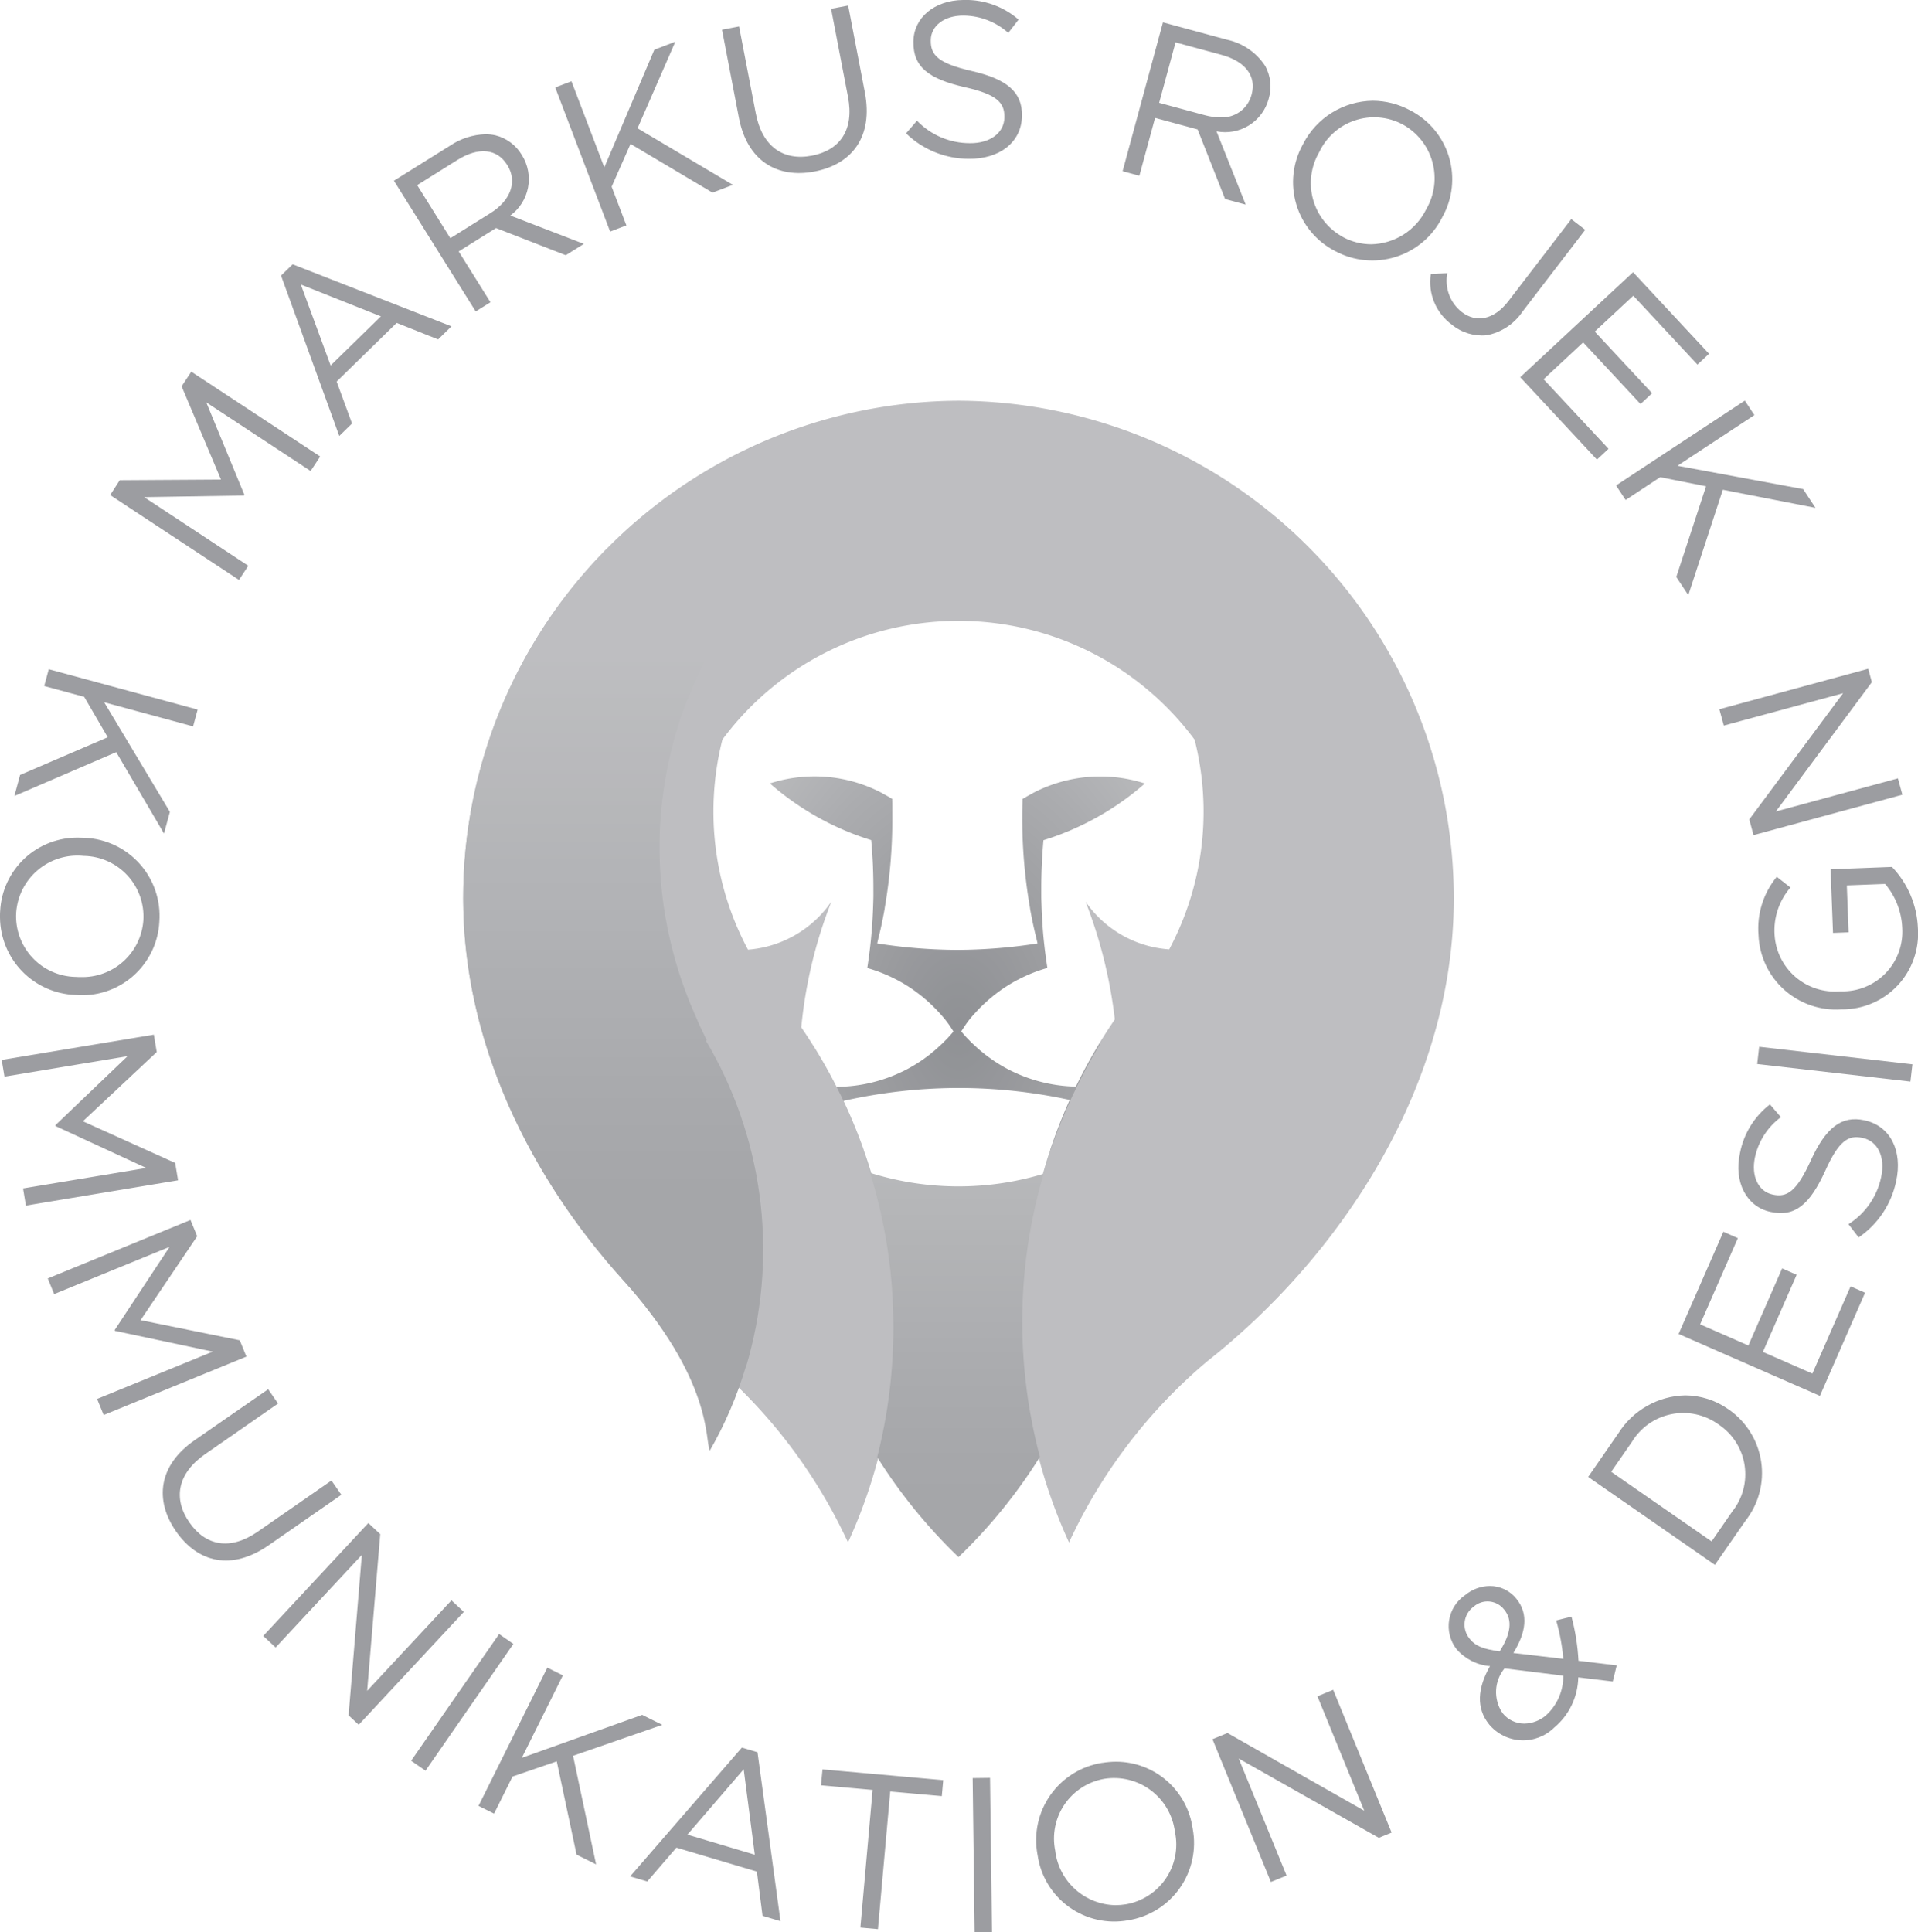 <svg xmlns="http://www.w3.org/2000/svg" xmlns:xlink="http://www.w3.org/1999/xlink" width="120.155" height="121.041" viewBox="0 0 120.155 121.041"><defs><style>.a{fill:none;}.b{clip-path:url(#a);}.c{fill:url(#b);}.d{clip-path:url(#c);}.e{fill:url(#d);}.f{clip-path:url(#e);}.g{fill:#bebec1;}.h{clip-path:url(#f);}.i{fill:url(#g);}.j{clip-path:url(#h);}.k{fill:url(#i);}.l{clip-path:url(#j);}.m{fill:url(#k);}.n{fill:#fff;}</style><clipPath id="a"><path class="a" d="M107.712-51.356l.279,1.024,7.473-2.027-5.879,7.906.267.983L119.177-46l-.279-1.025-7.646,2.074,6.013-8.1-.228-.839ZM2.769-52.81l2.506.679L6.748-49.6,1.259-47.24.9-45.921l6.38-2.747,2.993,5.1.369-1.359L6.526-51.791l5.57,1.51.285-1.052L3.055-53.861ZM.01-38.71C0-38.616,0-38.523,0-38.432H0v.135A4.9,4.9,0,0,0,4.685-33.46h.026a4.849,4.849,0,0,0,5.271-4.588h0A4.894,4.894,0,0,0,5.31-43.3H5.282c-.113-.007-.228-.01-.341-.01h0A4.833,4.833,0,0,0,.01-38.71m4.746,4.121H4.728a3.8,3.8,0,0,1-3.715-4.029h0a3.844,3.844,0,0,1,4.226-3.55h0l.026,0A3.8,3.8,0,0,1,8.981-38.14h0a3.821,3.821,0,0,1-3.941,3.56h0c-.094,0-.189,0-.285-.009M114.68-41.33l.151,3.986.978-.037-.112-2.94,2.4-.091a4.556,4.556,0,0,1,1.072,2.751h0a3.734,3.734,0,0,1-3.869,3.974h-.028a3.777,3.777,0,0,1-4.1-3.521h0a4.11,4.11,0,0,1,.993-2.98h0l-.856-.671a5.089,5.089,0,0,0-1.144,3.65h0a4.851,4.851,0,0,0,5.179,4.652h.026a4.738,4.738,0,0,0,4.779-5.1h0a5.853,5.853,0,0,0-1.623-3.82h0ZM.106-29.389l.175,1.047,7.707-1.281L3.471-25.3l.01.054,5.683,2.626L1.444-21.34l.178,1.075,9.532-1.583-.181-1.088-5.78-2.61,4.625-4.337-.181-1.088Zm109.975.257,9.6,1.1.125-1.081-9.6-1.1ZM109-23.537c-.392,1.795.414,3.34,1.9,3.663h0l.028.006c1.551.338,2.47-.505,3.416-2.573h0c.852-1.893,1.453-2.257,2.331-2.065h0l.026.006c.93.2,1.423,1.188,1.146,2.456h0A4.6,4.6,0,0,1,115.8-19.1h0l.637.831a5.651,5.651,0,0,0,2.351-3.527h0c.41-1.876-.347-3.453-1.967-3.806h0l-.026-.007c-1.444-.314-2.423.488-3.343,2.492h0c-.9,1.981-1.5,2.357-2.394,2.163h0l-.026-.007c-.849-.185-1.353-1.115-1.087-2.343h0a4.244,4.244,0,0,1,1.622-2.5h0l-.687-.8A5.053,5.053,0,0,0,109-23.537M2.992-15.7l.4.981,7.231-2.96L7.181-12.466l.021.05,6.125,1.3L6.082-8.152l.413,1.008,8.942-3.66-.417-1.021L8.805-13.087l3.547-5.257-.419-1.019Zm102.167,3.478,8.851,3.878,2.83-6.46-.908-.4-2.394,5.464-3.1-1.357,2.116-4.832-.909-.4L109.529-11.5l-3.023-1.325,2.365-5.4-.908-.4ZM12.18-5.557C9.935-4,9.662-1.828,11.023.136h0c1.378,1.984,3.5,2.478,5.812.874h0l4.549-3.158-.62-.894L16.146.161c-1.735,1.2-3.265.887-4.281-.577h0c-1.055-1.52-.72-3.1.993-4.284h0l4.561-3.164L16.8-8.759ZM101.4-6.024,99.493-3.268l7.939,5.506,1.912-2.754A4.837,4.837,0,0,0,108.3-7.49h0l-.022-.015a4.731,4.731,0,0,0-2.708-.871h0A5.093,5.093,0,0,0,101.4-6.024m-.466,2.434,1.291-1.861a3.765,3.765,0,0,1,5.427-1.11h0l.022.016a3.743,3.743,0,0,1,.837,5.455h0L107.226.771ZM16.49,6.693l.777.723,5.4-5.8-.83,10.052.635.59,6.586-7.072-.777-.723L23,10.133,23.82.315l-.746-.695Zm75.3-2.564a2.353,2.353,0,0,0-.551,3.384h0l.018.022a3.125,3.125,0,0,0,2.086,1.05h0c-.787,1.379-.872,2.635-.066,3.635h0l.016.022a2.773,2.773,0,0,0,4.063.2h0a4.194,4.194,0,0,0,1.517-3.155h0l2.161.261.247-1.013L98.886,8.25a13.382,13.382,0,0,0-.439-2.769h0l-.958.241a12.717,12.717,0,0,1,.448,2.406h0l-3.131-.367c.786-1.272.968-2.429.2-3.386h0l-.019-.022a2.108,2.108,0,0,0-1.66-.789h0a2.442,2.442,0,0,0-1.533.564m.282,2.75-.018-.022a1.384,1.384,0,0,1,.264-2h0a1.313,1.313,0,0,1,1.906.185h0l.018.021c.518.645.4,1.507-.3,2.6h0c-1.063-.154-1.514-.341-1.87-.78m2.053,4.64L94.11,11.5a2.339,2.339,0,0,1,.141-2.774h0l3.682.457a3.3,3.3,0,0,1-1.093,2.494h0a2.155,2.155,0,0,1-1.344.508h0a1.739,1.739,0,0,1-1.37-.662m-68.37,2.989.9.621,5.506-7.939-.893-.621Zm4.221,2.827.975.485L32.109,15.5l2.77-.95,1.241,5.843,1.223.61L35.9,14.2l5.592-1.936-1.262-.627-7.539,2.692,2.572-5.166-.975-.485Zm52.555-6.865,2.933,7.168L76.9,12.776l-.944.386,3.66,8.943.983-.4-3-7.334,8.779,4.969.8-.329-3.66-8.943ZM39.477,21.756l1.071.319,1.827-2.121,5.041,1.5.354,2.77,1.125.336L47.456,13.979l-.98-.292Zm3.588-2.616,3.525-4.095.695,5.352Zm25.984-4.5a4.9,4.9,0,0,0-4.057,5.74h0l.006.026a4.847,4.847,0,0,0,5.662,4.1h0a4.894,4.894,0,0,0,4.057-5.738h0l-.006-.026a4.851,4.851,0,0,0-4.785-4.171h0a5.49,5.49,0,0,0-.877.073m-2.94,5.553,0-.026a3.8,3.8,0,0,1,3.083-4.53h0A3.842,3.842,0,0,1,73.6,18.948h0l.006.026a3.8,3.8,0,0,1-3.084,4.531h0a4.028,4.028,0,0,1-.643.053h0a3.871,3.871,0,0,1-3.77-3.366M51.433,16.05l3.233.288L53.9,24.96l1.1.1.77-8.622,3.23.288.09-1-7.563-.673Zm9.5-.452.123,9.662,1.088-.013-.122-9.663Z" transform="translate(0 53.885)"/></clipPath><linearGradient id="b" y1="1" x2="1" y2="1" gradientUnits="objectBoundingBox"><stop offset="0" stop-color="#9c9da1"/><stop offset="0.1" stop-color="#9c9da1"/><stop offset="0.2" stop-color="#9c9da1"/><stop offset="0.3" stop-color="#9c9da1"/><stop offset="0.4" stop-color="#9c9da1"/><stop offset="0.5" stop-color="#9c9da1"/><stop offset="0.6" stop-color="#9c9da1"/><stop offset="0.7" stop-color="#9c9da1"/><stop offset="0.8" stop-color="#9c9da1"/><stop offset="0.9" stop-color="#9c9da1"/><stop offset="1" stop-color="#9c9da1"/></linearGradient><clipPath id="c"><path class="a" d="M58.121-82.41c-1.783.021-3.081,1.106-3.1,2.6h0v.028c-.019,1.588.991,2.319,3.209,2.83h0c2.024.454,2.5.971,2.49,1.868h0v.028c-.012.953-.875,1.632-2.174,1.614h0a4.585,4.585,0,0,1-3.3-1.407h0l-.686.792a5.635,5.635,0,0,0,3.927,1.594h0c1.92.026,3.312-1.031,3.334-2.689h0v-.028c.018-1.476-.964-2.277-3.112-2.773h0c-2.121-.483-2.611-1-2.6-1.911h0V-79.9c.01-.871.821-1.551,2.078-1.535h0a4.253,4.253,0,0,1,2.776,1.085h0l.645-.834a5.043,5.043,0,0,0-3.381-1.229h-.107Zm-8.257.549,1.06,5.52c.4,2.074-.51,3.344-2.26,3.681h0c-1.817.35-3.124-.595-3.516-2.642h0L44.1-80.753l-1.069.206,1.059,5.518c.517,2.685,2.39,3.813,4.737,3.362h0c2.374-.457,3.682-2.2,3.151-4.961h0l-1.044-5.436ZM68.125-71.687l1.05.286.984-3.625,2.664.723,1.723,4.359,1.291.35-1.829-4.588a2.827,2.827,0,0,0,3.268-2.03h0l.006-.028a2.677,2.677,0,0,0-.219-2.034h0a3.811,3.811,0,0,0-2.4-1.649h0l-4.01-1.088Zm5.155-3.506-2.866-.777,1.027-3.786,2.879.781c1.507.408,2.2,1.34,1.887,2.487h0l-.007.026a1.9,1.9,0,0,1-1.987,1.4h0a3.569,3.569,0,0,1-.933-.132m-34.49-4.1-3.133,7.369L33.6-77.319l-1.018.386,3.44,9.03,1.018-.388-.924-2.425L37.3-73.395l5.136,3.051,1.278-.486-5.975-3.544L40.107-79.8Zm40.644,5.9-.013.025a4.85,4.85,0,0,0,2.024,6.689h0a4.9,4.9,0,0,0,6.7-2.109h0l.012-.025A4.847,4.847,0,0,0,86.139-75.5h0a4.984,4.984,0,0,0-2.338-.6h0a4.972,4.972,0,0,0-4.367,2.705m2.506,5.837a3.842,3.842,0,0,1-1.505-5.31h0l.013-.024a3.8,3.8,0,0,1,5.2-1.736h0a3.844,3.844,0,0,1,1.507,5.308h0l-.013.025A3.926,3.926,0,0,1,83.7-67.108h0a3.755,3.755,0,0,1-1.761-.447M26-73.29l-3.524,2.2L27.6-62.9l.924-.576-1.99-3.184,2.341-1.464,4.368,1.7,1.134-.709-4.608-1.776a2.827,2.827,0,0,0,.731-3.778h0l-.015-.023a2.669,2.669,0,0,0-1.641-1.222h0a2.81,2.81,0,0,0-.635-.07h0A4.2,4.2,0,0,0,26-73.29m-2.067,2.476,2.529-1.58c1.325-.827,2.476-.7,3.106.307h0l.015.024c.659,1.053.175,2.235-1.055,3h0l-2.517,1.575Zm68.361,7.266c-.934,1.216-2.049,1.351-2.913.689h0a2.493,2.493,0,0,1-.914-2.441h0l-1.035.059a3.312,3.312,0,0,0,1.325,3.173h0a2.971,2.971,0,0,0,2.174.659h0a3.491,3.491,0,0,0,2.246-1.479h0l3.932-5.126-.874-.671Zm-76.89-1.6L19.052-55.1l.8-.781-.965-2.628,3.763-3.675,2.594,1.037.839-.82-9.949-3.886Zm1.241.56,5.016,1.995-3.15,3.077Zm76.389,5.807,4.807,5.161.726-.676L94.5-58.654l2.478-2.307,3.593,3.86.727-.677-3.594-3.86,2.416-2.249,4.017,4.315.727-.677-4.759-5.111Zm-83.858.57,2.466,5.841-6.342.04L4.7-51.4l8.069,5.317.583-.887-6.524-4.3,6.25-.1.029-.046-2.385-5.788,6.536,4.3.6-.909L9.783-59.127ZM99.038-52l.6.909,2.166-1.428,2.873.571-1.864,5.677.752,1.14,2.163-6.6,5.806,1.134-.774-1.175-7.873-1.461,4.819-3.174-.6-.909Z" transform="translate(-4.695 82.41)"/></clipPath><linearGradient id="d" x1="0.057" y1="0.308" x2="0.947" y2="0.308" xlink:href="#b"/><clipPath id="e"><path class="a" d="M0,38.631H120.155V-82.41H0Z" transform="translate(0 82.41)"/></clipPath><clipPath id="f"><path class="a" d="M28.638-57.037a31.056,31.056,0,0,0-8.882,21.782h0c0,9.1,4.255,17.5,9.958,23.842h0C35.417-5.068,34.89-1.33,35.206-.659h0a24.543,24.543,0,0,0,2.256-5.252h0l.013.007h0a25.666,25.666,0,0,0-2.194-19.886h0c-.1-.185-.213-.364-.322-.546h0l.057-.032c-.248-.491-.482-.983-.687-1.482h0c-5.32-11.885-1.043-25.891,10.181-32.113h0a23.872,23.872,0,0,1,6.112-2.356h0a24.672,24.672,0,0,0-5.586-.639h0a25.974,25.974,0,0,0-16.4,5.921m-.009.007.009-.007h0l-.009.009m-.391.325c.129-.109.26-.217.391-.325h0c-.131.107-.261.216-.391.325m-.071.06.071-.06h0l-.071.06m-.015.013.015-.013h0l-.015.013m-.219.189.219-.189h0l-.219.189" transform="translate(-19.756 62.958)"/></clipPath><linearGradient id="g" x1="0.383" y1="0.332" x2="0.662" y2="0.332" gradientUnits="objectBoundingBox"><stop offset="0" stop-color="#a5a6a9"/><stop offset="0.1" stop-color="#a7a8ab"/><stop offset="0.2" stop-color="#a9aaad"/><stop offset="0.3" stop-color="#acadb0"/><stop offset="0.4" stop-color="#aeafb2"/><stop offset="0.5" stop-color="#b1b2b5"/><stop offset="0.6" stop-color="#b3b4b7"/><stop offset="0.7" stop-color="#b6b7b9"/><stop offset="0.8" stop-color="#b9b9bc"/><stop offset="0.9" stop-color="#bbbcbe"/><stop offset="1" stop-color="#bebec1"/></linearGradient><clipPath id="h"><path class="a" d="M36.84-33.219A32.7,32.7,0,0,1,38.7-22.328h0a32.91,32.91,0,0,1-1.016,8.134h0a32.991,32.991,0,0,0,5.094,6.261h0a32.983,32.983,0,0,0,5.1-6.277h0a32.861,32.861,0,0,1-1.107-8.46h0a32.765,32.765,0,0,1,1.743-10.549H36.84Z" transform="translate(-36.84 33.219)"/></clipPath><linearGradient id="i" x1="0.224" y1="0.493" x2="0.543" y2="0.493" gradientUnits="objectBoundingBox"><stop offset="0" stop-color="#a5a6a9"/><stop offset="0.1" stop-color="#a7a8ab"/><stop offset="0.2" stop-color="#aaabae"/><stop offset="0.3" stop-color="#aeafb2"/><stop offset="0.4" stop-color="#b2b3b5"/><stop offset="0.5" stop-color="#b6b7b9"/><stop offset="0.6" stop-color="#babbbe"/><stop offset="0.7" stop-color="#bfc0c2"/><stop offset="0.8" stop-color="#c4c4c7"/><stop offset="0.9" stop-color="#c9c9cb"/><stop offset="1" stop-color="#ceced0"/></linearGradient><clipPath id="j"><path class="a" d="M42.1-49.568c-6.339.485-11.05,2.3-11.05,4.462h0c0,1.829,3.363,3.406,8.231,4.143h0c-1.232,4.469-2.2,8.836-2.86,11.421h0a32.788,32.788,0,0,1,3.131,6.5H51.263a34.43,34.43,0,0,1,3.1-6.659h0C53.7-32.3,52.94-36.478,51.7-40.964h0c4.863-.737,8.225-2.315,8.225-4.142h0c0-2.163-4.709-3.976-11.045-4.462h0a17.645,17.645,0,0,0-3.394-5.8h0a17.589,17.589,0,0,0-3.39,5.8m8.94,27.826a.084.084,0,0,0,.006-.021h0a.084.084,0,0,1-.006.021M39.98-21.75h0m.971,4.108c-.007-.047-.015-.1-.023-.144h0c.009.047.016.1.023.144m9.123-.007c.006-.044.013-.088.021-.131h0c-.007.043-.015.087-.021.131m-8.91,1.473c-.015-.113-.028-.228-.043-.341h0c.015.113.028.228.043.341m8.7,0c.013-.113.026-.228.043-.341h0c-.016.113-.029.228-.043.341M41.3-14.811c-.012-.138-.023-.273-.037-.41h0c.013.137.025.272.037.41m8.416,0c.01-.138.023-.275.037-.41h0c-.013.135-.026.272-.037.41m-8.334,1.331c-.006-.128-.015-.257-.021-.386h0c.006.129.015.259.021.386m8.252,0c0-.129.015-.26.021-.388h0c-.006.128-.016.259-.021.388" transform="translate(-31.051 55.371)"/></clipPath><radialGradient id="k" cx="0.5" cy="0.531" r="0.199" gradientTransform="translate(0.153) scale(0.694 1)" gradientUnits="objectBoundingBox"><stop offset="0" stop-color="#909195"/><stop offset="0.1" stop-color="#929497"/><stop offset="0.2" stop-color="#96979b"/><stop offset="0.3" stop-color="#9a9b9e"/><stop offset="0.4" stop-color="#9e9fa2"/><stop offset="0.5" stop-color="#a2a3a6"/><stop offset="0.6" stop-color="#a7a8ab"/><stop offset="0.7" stop-color="#abacaf"/><stop offset="0.8" stop-color="#b0b1b4"/><stop offset="0.9" stop-color="#b5b6b8"/><stop offset="1" stop-color="#bababd"/></radialGradient></defs><g transform="translate(-81 -69.41)"><g transform="translate(81 69.41)"><g class="b" transform="translate(0 41.897)"><g transform="translate(0 -41.897)"><path class="c" d="M0-82.41H120.155V38.631H0Z" transform="translate(0 82.41)"/></g></g><g class="d" transform="translate(6.896)"><g transform="translate(-6.896 0)"><path class="e" d="M-4.695-25.383H115.46V95.658H-4.695Z" transform="translate(4.695 25.383)"/></g></g><g class="f"><g transform="translate(29.017 25.102)"><path class="g" d="M19.806,9.948a31.172,31.172,0,0,0-31.029-31.17A31.172,31.172,0,0,0-42.252,9.948c0,11.847,7.184,22.49,15.463,29.011h0a32.856,32.856,0,0,1,8.645,11.334,32.534,32.534,0,0,0,1.949-5.508h0a17.622,17.622,0,0,0,4.972.859,17.6,17.6,0,0,0,4.972-.859h0A32.534,32.534,0,0,0-4.3,50.294,32.86,32.86,0,0,1,4.345,38.959h0C12.623,32.438,19.806,21.8,19.806,9.948" transform="translate(42.252 21.222)"/></g></g><g class="h" transform="translate(29.017 28.57)"><g transform="translate(-29.017 92.47) rotate(-90)"><path class="i" d="M121.041,0V120.155H0V0Z"/></g></g><g class="j" transform="translate(54.109 72.25)"><g transform="translate(-54.109 48.791) rotate(-90)"><path class="k" d="M121.041,0V120.155H0V0Z" transform="translate(0)"/></g></g><g class="l" transform="translate(45.607 39.714)"><g transform="translate(-45.607 -39.714)"><path class="m" d="M-40.882-43.771H79.273V77.27H-40.882Z" transform="translate(40.882 43.771)"/></g></g><g class="f"><g transform="translate(44.695 38.891)"><path class="n" d="M9.8,3.812a18.364,18.364,0,0,0-.561-4.5A18.393,18.393,0,0,0-5.55-8.131a0,0,0,0,0,0,0h0A18.394,18.394,0,0,0-20.342-.693a18.364,18.364,0,0,0-.561,4.5,18.318,18.318,0,0,0,2.165,8.658,7,7,0,0,0,5.227-3.012A28.992,28.992,0,0,0-15.4,17.331a32.872,32.872,0,0,1,2.209,3.725h.06a9.542,9.542,0,0,0,4.073-.961.008.008,0,0,1,.006,0c.151-.075.3-.151.448-.234a.173.173,0,0,1,.028-.016c.138-.078.276-.159.41-.242.019-.012.037-.025.054-.037.126-.079.25-.16.37-.245.028-.021.056-.043.084-.062.109-.079.219-.159.325-.242.04-.031.076-.063.115-.1.094-.075.187-.151.278-.231.051-.044.1-.091.15-.138.075-.069.151-.137.225-.207s.131-.134.2-.2.109-.109.16-.165c.116-.126.229-.254.338-.385-.128-.2-.251-.4-.394-.583-.034-.044-.065-.09-.1-.134-.138-.173-.285-.339-.433-.5-.012-.012-.022-.023-.032-.035l-.093-.1q-.236-.245-.486-.473l-.116-.106c-.179-.157-.363-.308-.554-.452l-.081-.062c-.206-.153-.419-.3-.637-.436l-.013-.007c-.188-.118-.382-.229-.579-.335-.021-.01-.043-.019-.065-.031a9.454,9.454,0,0,0-1.814-.721V13.6h0q.123-.8.209-1.591h0c.041-.392.072-.783.1-1.174.01-.137.018-.275.025-.413q.02-.37.031-.74c.006-.182.013-.364.015-.545s0-.353,0-.53q0-.628-.024-1.254c0-.1-.007-.2-.012-.306-.023-.485-.057-.965-.1-1.444a17.456,17.456,0,0,1-6.347-3.551,9.1,9.1,0,0,1,2.794-.441,9.043,9.043,0,0,1,4.264,1.062v.01c.116.057.228.12.341.182.05.028.1.059.145.088s.078.041.116.063V3.03s0,0,0,0c.012.323.009.649.009.975a32.525,32.525,0,0,1-.476,5.853.019.019,0,0,1,0,.009.117.117,0,0,1,0,.022q-.1.551-.214,1.093c-.056.256-.119.51-.181.764-.025.109-.048.219-.076.328a32.968,32.968,0,0,0,5.028.405A32.964,32.964,0,0,0-.6,12.075c-.028-.109-.051-.219-.076-.328-.062-.254-.123-.508-.179-.764q-.119-.542-.216-1.093l0-.022a.019.019,0,0,1,0-.009,32.822,32.822,0,0,1-.466-6.839c.046-.026.093-.048.138-.075l.126-.076c.113-.062.225-.125.341-.182v-.01a9.085,9.085,0,0,1,7.057-.621A17.481,17.481,0,0,1-.23,5.609q-.064.716-.1,1.442c0,.1-.007.2-.012.306q-.024.626-.024,1.254c0,.176,0,.354,0,.53s.009.363.015.545q.011.37.031.74c.009.138.015.276.025.413.026.391.057.781.1,1.174h0q.086.793.21,1.591h0v.006a9.454,9.454,0,0,0-1.814.721c-.022.012-.043.021-.065.031-.2.106-.391.217-.579.335l-.013.007c-.219.137-.43.283-.637.436l-.081.062c-.191.144-.375.3-.554.452l-.116.106q-.251.229-.485.473c-.032.034-.063.069-.094.1-.01.012-.021.023-.032.035-.148.165-.3.33-.433.5-.035.044-.066.09-.1.134-.142.187-.264.386-.394.583.109.131.222.259.338.385.051.056.106.109.16.165s.128.135.2.2.15.138.225.207c.05.047.1.094.15.138.091.079.185.156.278.232l.115.094c.106.084.216.163.325.242.028.019.056.041.084.062.12.085.244.166.37.245.018.012.035.025.054.037.134.084.272.165.41.242a.291.291,0,0,1,.029.016c.147.082.3.159.447.234a.008.008,0,0,1,.006,0,9.554,9.554,0,0,0,3.977.958l.013,0a32.5,32.5,0,0,1,2.441-4.207A29.692,29.692,0,0,0,2.406,9.457a6.937,6.937,0,0,0,5.241,2.989A18.327,18.327,0,0,0,9.8,3.812M-12.754,21.939a32.653,32.653,0,0,1,1.739,4.528l.135.041a18.447,18.447,0,0,0,5.329.784,18.409,18.409,0,0,0,5.285-.774,32.556,32.556,0,0,1,1.68-4.64,32.814,32.814,0,0,0-6.937-.749,32.842,32.842,0,0,0-7.231.809" transform="translate(20.903 8.131)"/></g></g></g></g></svg>